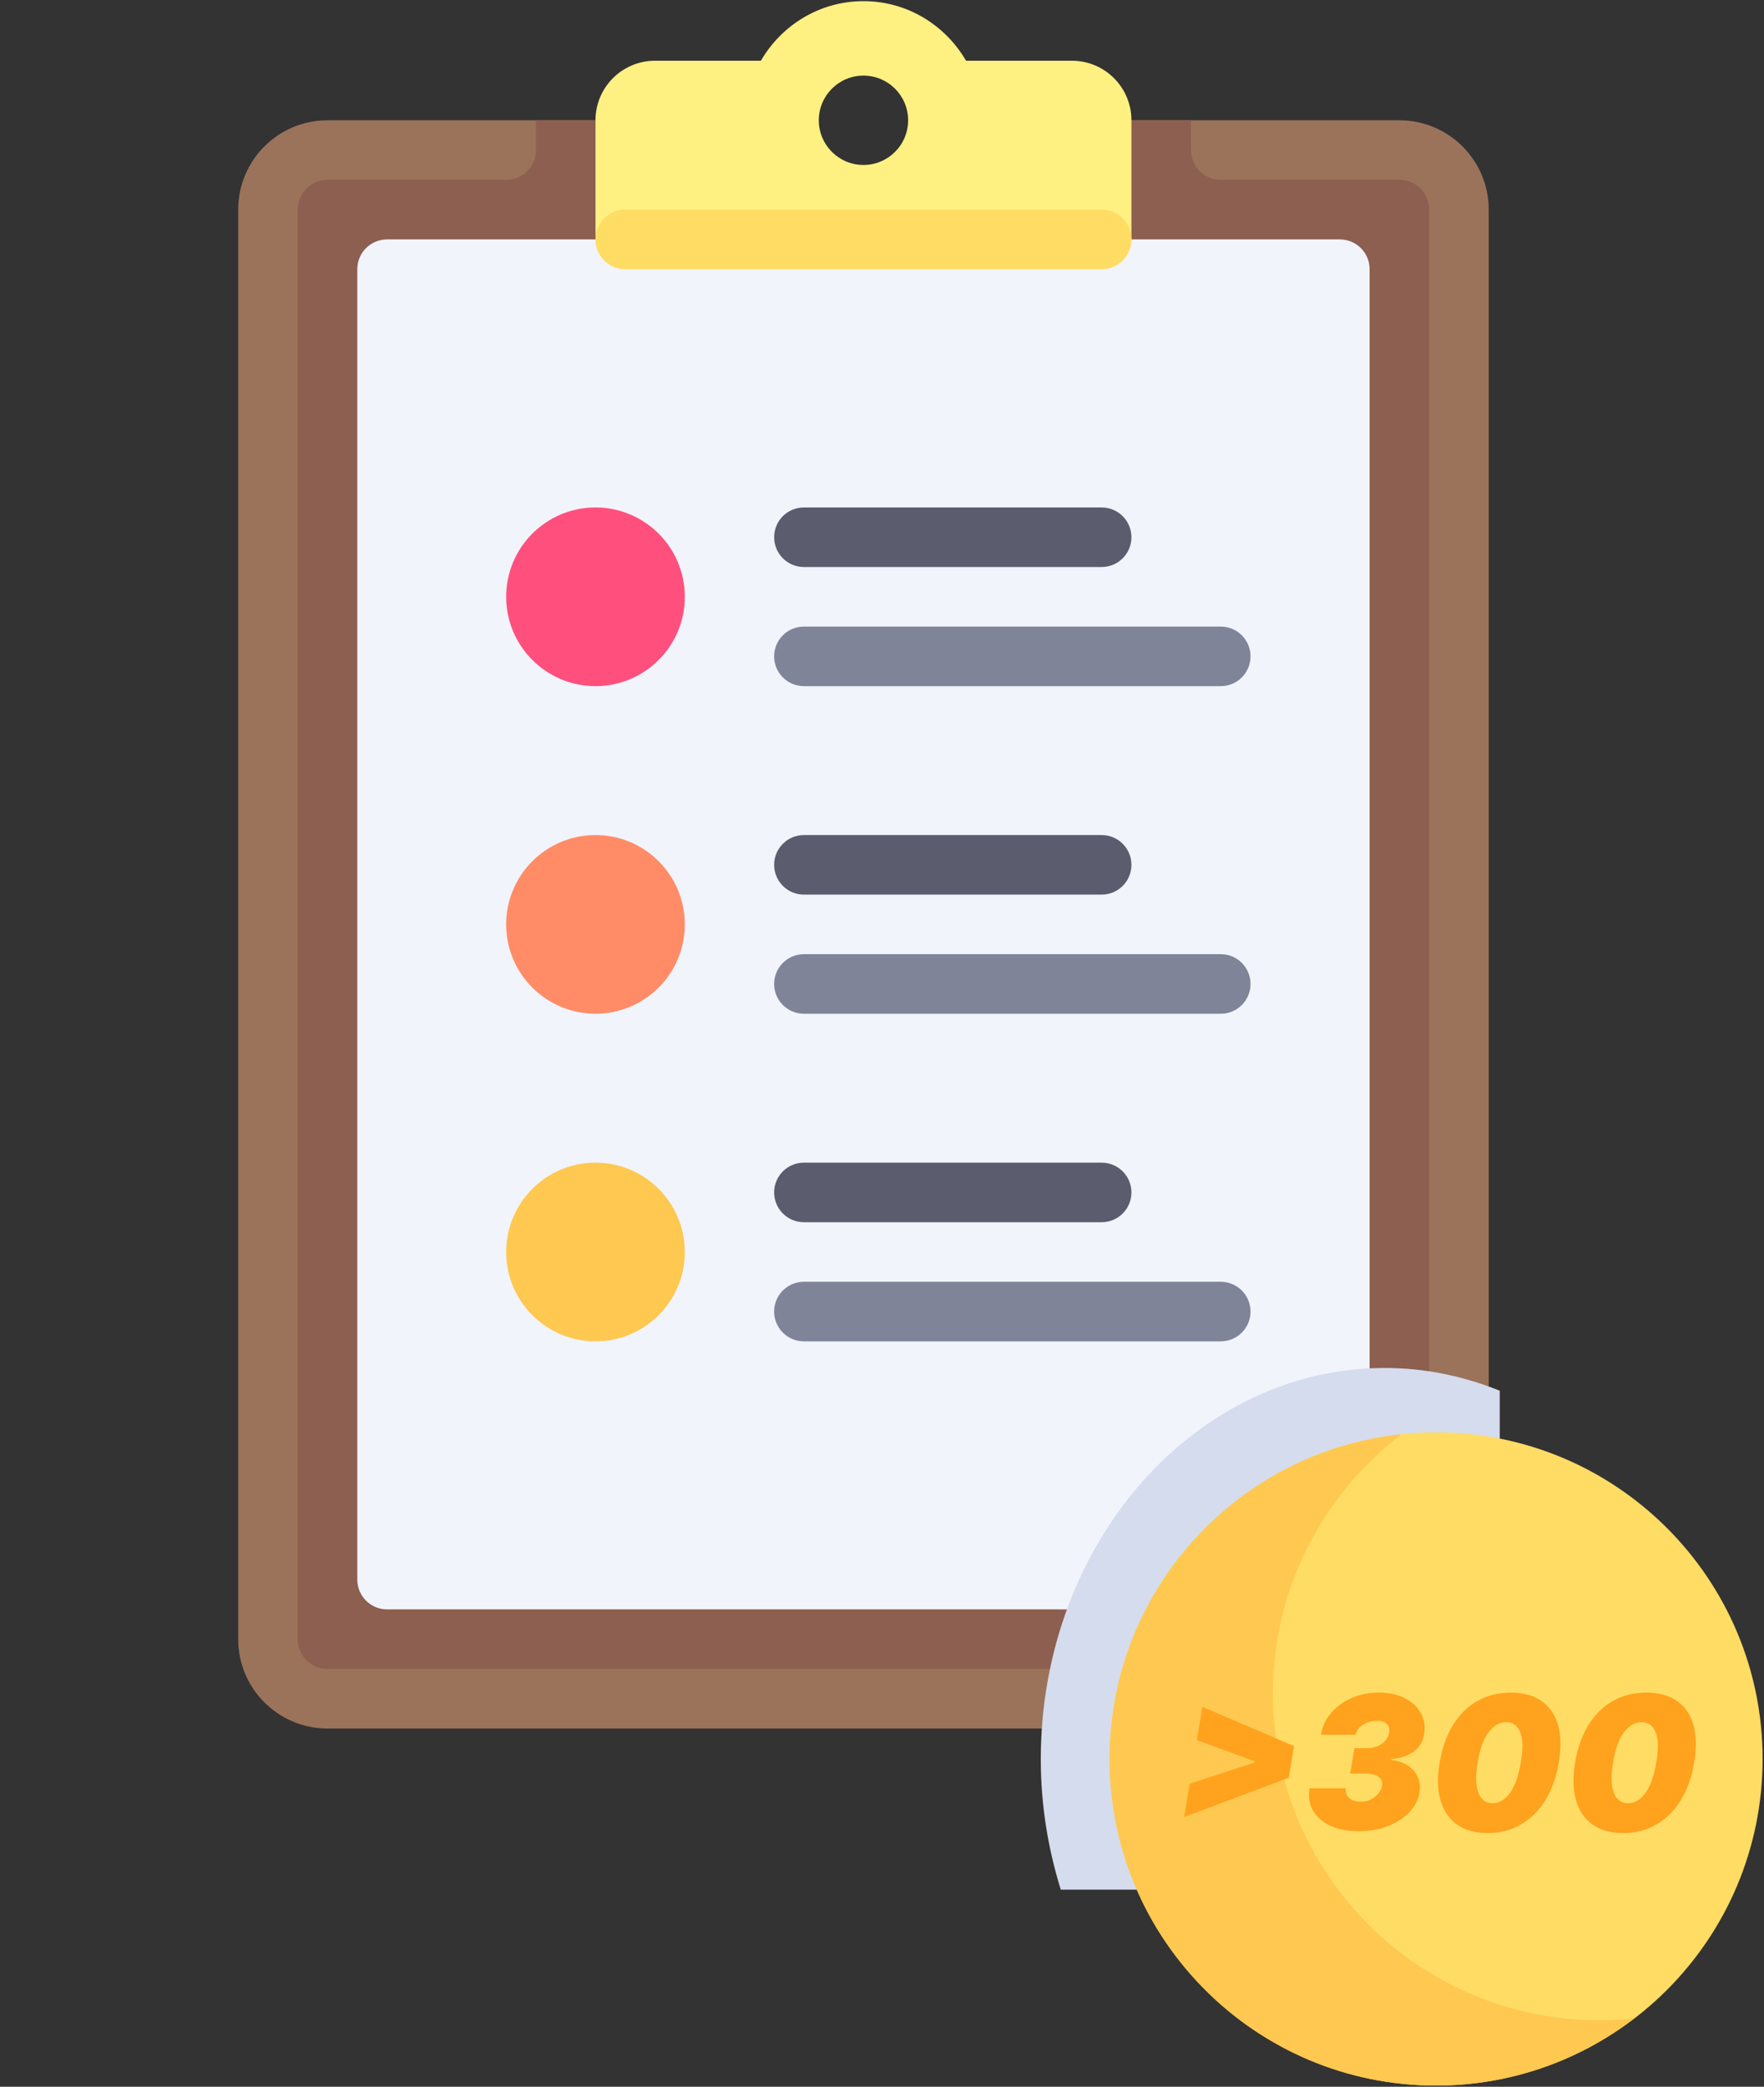 <?xml version="1.0" encoding="UTF-8"?> <svg xmlns="http://www.w3.org/2000/svg" width="761" height="900" viewBox="0 0 761 900" fill="none"><rect x="0" y="0" width="761" height="900" fill="#333333" stroke="none"/><g clip-path="url(#clip0_197_3)"><path d="M603.708 51.879H398.19C398.19 66.066 386.687 77.568 372.5 77.568C358.313 77.568 346.811 66.066 346.811 51.879H141.293C120.011 51.879 102.758 69.132 102.758 90.414V706.965C102.758 728.247 120.011 745.5 141.293 745.5H603.706C624.988 745.5 642.241 728.247 642.241 706.965V90.414C642.241 69.132 624.99 51.879 603.708 51.879Z" fill="#9B735A"></path><path d="M141.293 77.57C134.199 77.57 128.447 83.322 128.447 90.415V706.967C128.447 714.06 134.199 719.812 141.293 719.812H603.706C610.8 719.812 616.552 714.06 616.552 706.967V90.414C616.552 83.32 610.8 77.568 603.706 77.568H526.637C519.543 77.568 513.791 71.816 513.791 64.723V51.879H398.188C398.188 66.066 386.686 77.568 372.499 77.568C358.312 77.568 346.809 66.066 346.809 51.879H231.206V64.724C231.206 71.818 225.454 77.57 218.361 77.57H141.293Z" fill="#8C5F50"></path><path d="M578.017 694.121H166.984C159.891 694.121 154.139 688.369 154.139 681.276V116.103C154.139 109.009 159.891 103.258 166.984 103.258H578.019C585.112 103.258 590.864 109.009 590.864 116.103V681.276C590.863 688.369 585.111 694.121 578.017 694.121Z" fill="#F1F4FB"></path><path d="M462.415 26.189H416.755C407.855 10.896 391.47 0.5 372.501 0.5C353.533 0.5 337.147 10.896 328.248 26.189H282.588C268.401 26.189 256.898 37.69 256.898 51.879V103.258C256.898 110.351 262.65 116.103 269.744 116.103H475.261C482.354 116.103 488.106 110.351 488.106 103.258V51.879C488.105 37.69 476.602 26.189 462.415 26.189ZM372.501 71.147C361.86 71.147 353.235 62.52 353.235 51.88C353.235 41.241 361.86 32.612 372.501 32.612C383.142 32.612 391.768 41.239 391.768 51.879C391.768 62.518 383.142 71.147 372.501 71.147Z" fill="#FFF082"></path><path d="M256.896 295.932C278.178 295.932 295.431 278.679 295.431 257.397C295.431 236.115 278.178 218.862 256.896 218.862C235.614 218.862 218.361 236.115 218.361 257.397C218.361 278.679 235.614 295.932 256.896 295.932Z" fill="#FF507D"></path><path d="M256.896 437.224C278.178 437.224 295.431 419.972 295.431 398.689C295.431 377.407 278.178 360.155 256.896 360.155C235.614 360.155 218.361 377.407 218.361 398.689C218.361 419.972 235.614 437.224 256.896 437.224Z" fill="#FF8C66"></path><path d="M256.896 578.518C278.178 578.518 295.431 561.266 295.431 539.983C295.431 518.701 278.178 501.448 256.896 501.448C235.614 501.448 218.361 518.701 218.361 539.983C218.361 561.266 235.614 578.518 256.896 578.518Z" fill="#FFC850"></path><path d="M526.64 437.224H346.812C339.713 437.224 333.967 431.472 333.967 424.379C333.967 417.285 339.711 411.533 346.812 411.533H526.64C533.739 411.533 539.485 417.285 539.485 424.379C539.485 431.472 533.739 437.224 526.64 437.224Z" fill="#7F8499"></path><path d="M475.261 385.845H346.812C339.713 385.845 333.967 380.093 333.967 373C333.967 365.906 339.711 360.155 346.812 360.155H475.261C482.36 360.155 488.106 365.906 488.106 373C488.106 380.093 482.36 385.845 475.261 385.845Z" fill="#5B5D6E"></path><path d="M526.64 578.517H346.812C339.713 578.517 333.967 572.765 333.967 565.671C333.967 558.578 339.711 552.826 346.812 552.826H526.64C533.739 552.826 539.485 558.578 539.485 565.671C539.485 572.765 533.739 578.517 526.64 578.517Z" fill="#7F8499"></path><path d="M475.261 527.138H346.812C339.713 527.138 333.967 521.386 333.967 514.292C333.967 507.199 339.711 501.447 346.812 501.447H475.261C482.36 501.447 488.106 507.199 488.106 514.292C488.106 521.386 482.36 527.138 475.261 527.138Z" fill="#5B5D6E"></path><path d="M526.64 295.93H346.812C339.713 295.93 333.967 290.178 333.967 283.085C333.967 275.991 339.711 270.24 346.812 270.24H526.64C533.739 270.24 539.485 275.991 539.485 283.085C539.485 290.178 533.739 295.93 526.64 295.93Z" fill="#7F8499"></path><path d="M475.261 244.551H346.812C339.713 244.551 333.967 238.8 333.967 231.706C333.967 224.613 339.711 218.861 346.812 218.861H475.261C482.36 218.861 488.106 224.613 488.106 231.706C488.105 238.801 482.36 244.551 475.261 244.551Z" fill="#5B5D6E"></path><path d="M475.26 116.103H269.742C262.648 116.103 256.896 110.351 256.896 103.258C256.896 96.164 262.648 90.412 269.742 90.412H475.259C482.352 90.412 488.104 96.164 488.104 103.258C488.104 110.353 482.354 116.103 475.26 116.103Z" fill="#FFDC64"></path></g><path d="M597.5 590C515.485 590 449 665.551 449 758.75C449 778.505 452.142 797.384 457.631 815H622.25C635.918 815 647 802.407 647 786.875V599.808C631.498 593.57 614.885 590 597.5 590Z" fill="#D5DCED"></path><path d="M619.534 899.5C697.33 899.5 760.396 836.434 760.396 758.638C760.396 680.842 697.33 617.776 619.534 617.776C541.738 617.776 478.672 680.842 478.672 758.638C478.672 836.434 541.738 899.5 619.534 899.5Z" fill="#FFDC64"></path><path d="M689.965 871.328C612.168 871.328 549.103 808.263 549.103 730.466C549.103 684.794 570.937 644.319 604.629 618.582C533.843 626.03 478.672 685.879 478.672 758.64C478.672 836.436 541.737 899.502 619.534 899.502C651.657 899.502 681.171 888.627 704.871 870.526C699.97 871.039 695.001 871.328 689.965 871.328Z" fill="#FFC850"></path><path d="M555.977 766.727L510.864 783.659L513.25 769.341L541.659 760.023L541.091 760.705L541.432 759.114L541.773 759.795L516.318 750.477L518.705 736.159L558.25 753.091L555.977 766.727ZM586.105 789.795C581.37 789.795 577.308 789.009 573.918 787.438C570.527 785.847 568.027 783.659 566.418 780.875C564.827 778.091 564.344 774.89 564.969 771.273H580.651C580.442 772.39 580.584 773.394 581.077 774.284C581.588 775.155 582.365 775.837 583.406 776.33C584.448 776.822 585.651 777.068 587.014 777.068C588.643 777.068 590.111 776.737 591.418 776.074C592.743 775.411 593.823 774.549 594.656 773.489C595.509 772.428 596.029 771.311 596.219 770.136C596.427 768.924 596.228 767.939 595.622 767.182C595.016 766.405 594.116 765.837 592.923 765.477C591.73 765.098 590.329 764.909 588.719 764.909H582.469L584.287 754H589.855C591.465 754 592.942 753.706 594.287 753.119C595.632 752.532 596.749 751.727 597.639 750.705C598.529 749.663 599.079 748.489 599.287 747.182C599.457 746.178 599.372 745.307 599.031 744.568C598.709 743.811 598.132 743.223 597.298 742.807C596.484 742.39 595.404 742.182 594.06 742.182C592.601 742.182 591.2 742.437 589.855 742.949C588.51 743.46 587.384 744.17 586.474 745.08C585.565 745.989 585.026 747.03 584.855 748.205H569.855C570.442 744.644 571.91 741.5 574.259 738.773C576.607 736.045 579.562 733.905 583.122 732.352C586.702 730.799 590.613 730.023 594.855 730.023C599.287 730.023 603.056 730.837 606.162 732.466C609.268 734.095 611.55 736.254 613.009 738.943C614.467 741.633 614.931 744.568 614.401 747.75C613.832 751.178 612.289 753.773 609.77 755.534C607.251 757.295 604.098 758.337 600.31 758.659V759.114C604.438 759.587 607.63 761.102 609.884 763.659C612.137 766.216 612.961 769.36 612.355 773.091C611.844 776.273 610.376 779.123 607.952 781.642C605.527 784.161 602.421 786.15 598.634 787.608C594.865 789.066 590.688 789.795 586.105 789.795ZM641.794 790.591C636.491 790.591 632.107 789.379 628.641 786.955C625.175 784.511 622.779 781.008 621.453 776.443C620.127 771.879 620.014 766.405 621.112 760.023C622.211 753.621 624.171 748.186 626.993 743.716C629.834 739.246 633.357 735.847 637.561 733.517C641.785 731.187 646.529 730.023 651.794 730.023C657.059 730.023 661.415 731.187 664.862 733.517C668.309 735.847 670.705 739.246 672.05 743.716C673.394 748.167 673.536 753.602 672.476 760.023C671.415 766.424 669.464 771.907 666.624 776.472C663.802 781.036 660.269 784.53 656.027 786.955C651.804 789.379 647.059 790.591 641.794 790.591ZM643.953 777.75C646.68 777.75 649.124 776.33 651.283 773.489C653.461 770.629 655.071 766.14 656.112 760.023C656.794 756.045 656.955 752.788 656.595 750.25C656.235 747.693 655.459 745.809 654.266 744.597C653.072 743.366 651.567 742.75 649.749 742.75C647.021 742.75 644.54 744.142 642.305 746.926C640.089 749.691 638.48 754.057 637.476 760.023C636.794 764.114 636.643 767.466 637.021 770.08C637.4 772.693 638.196 774.625 639.408 775.875C640.62 777.125 642.135 777.75 643.953 777.75ZM700.232 790.591C694.929 790.591 690.544 789.379 687.078 786.955C683.612 784.511 681.216 781.008 679.891 776.443C678.565 771.879 678.451 766.405 679.55 760.023C680.648 753.621 682.608 748.186 685.43 743.716C688.271 739.246 691.794 735.847 695.999 733.517C700.222 731.187 704.966 730.023 710.232 730.023C715.497 730.023 719.853 731.187 723.3 733.517C726.747 735.847 729.143 739.246 730.487 743.716C731.832 748.167 731.974 753.602 730.913 760.023C729.853 766.424 727.902 771.907 725.061 776.472C722.239 781.036 718.707 784.53 714.464 786.955C710.241 789.379 705.497 790.591 700.232 790.591ZM702.391 777.75C705.118 777.75 707.561 776.33 709.72 773.489C711.898 770.629 713.508 766.14 714.55 760.023C715.232 756.045 715.393 752.788 715.033 750.25C714.673 747.693 713.896 745.809 712.703 744.597C711.51 743.366 710.004 742.75 708.186 742.75C705.459 742.75 702.978 744.142 700.743 746.926C698.527 749.691 696.917 754.057 695.913 760.023C695.232 764.114 695.08 767.466 695.459 770.08C695.838 772.693 696.633 774.625 697.845 775.875C699.057 777.125 700.572 777.75 702.391 777.75Z" fill="#FFA21D"></path><defs><clipPath id="clip0_197_3"><rect width="745" height="745" fill="white" transform="translate(0 0.5)"></rect></clipPath></defs></svg> 